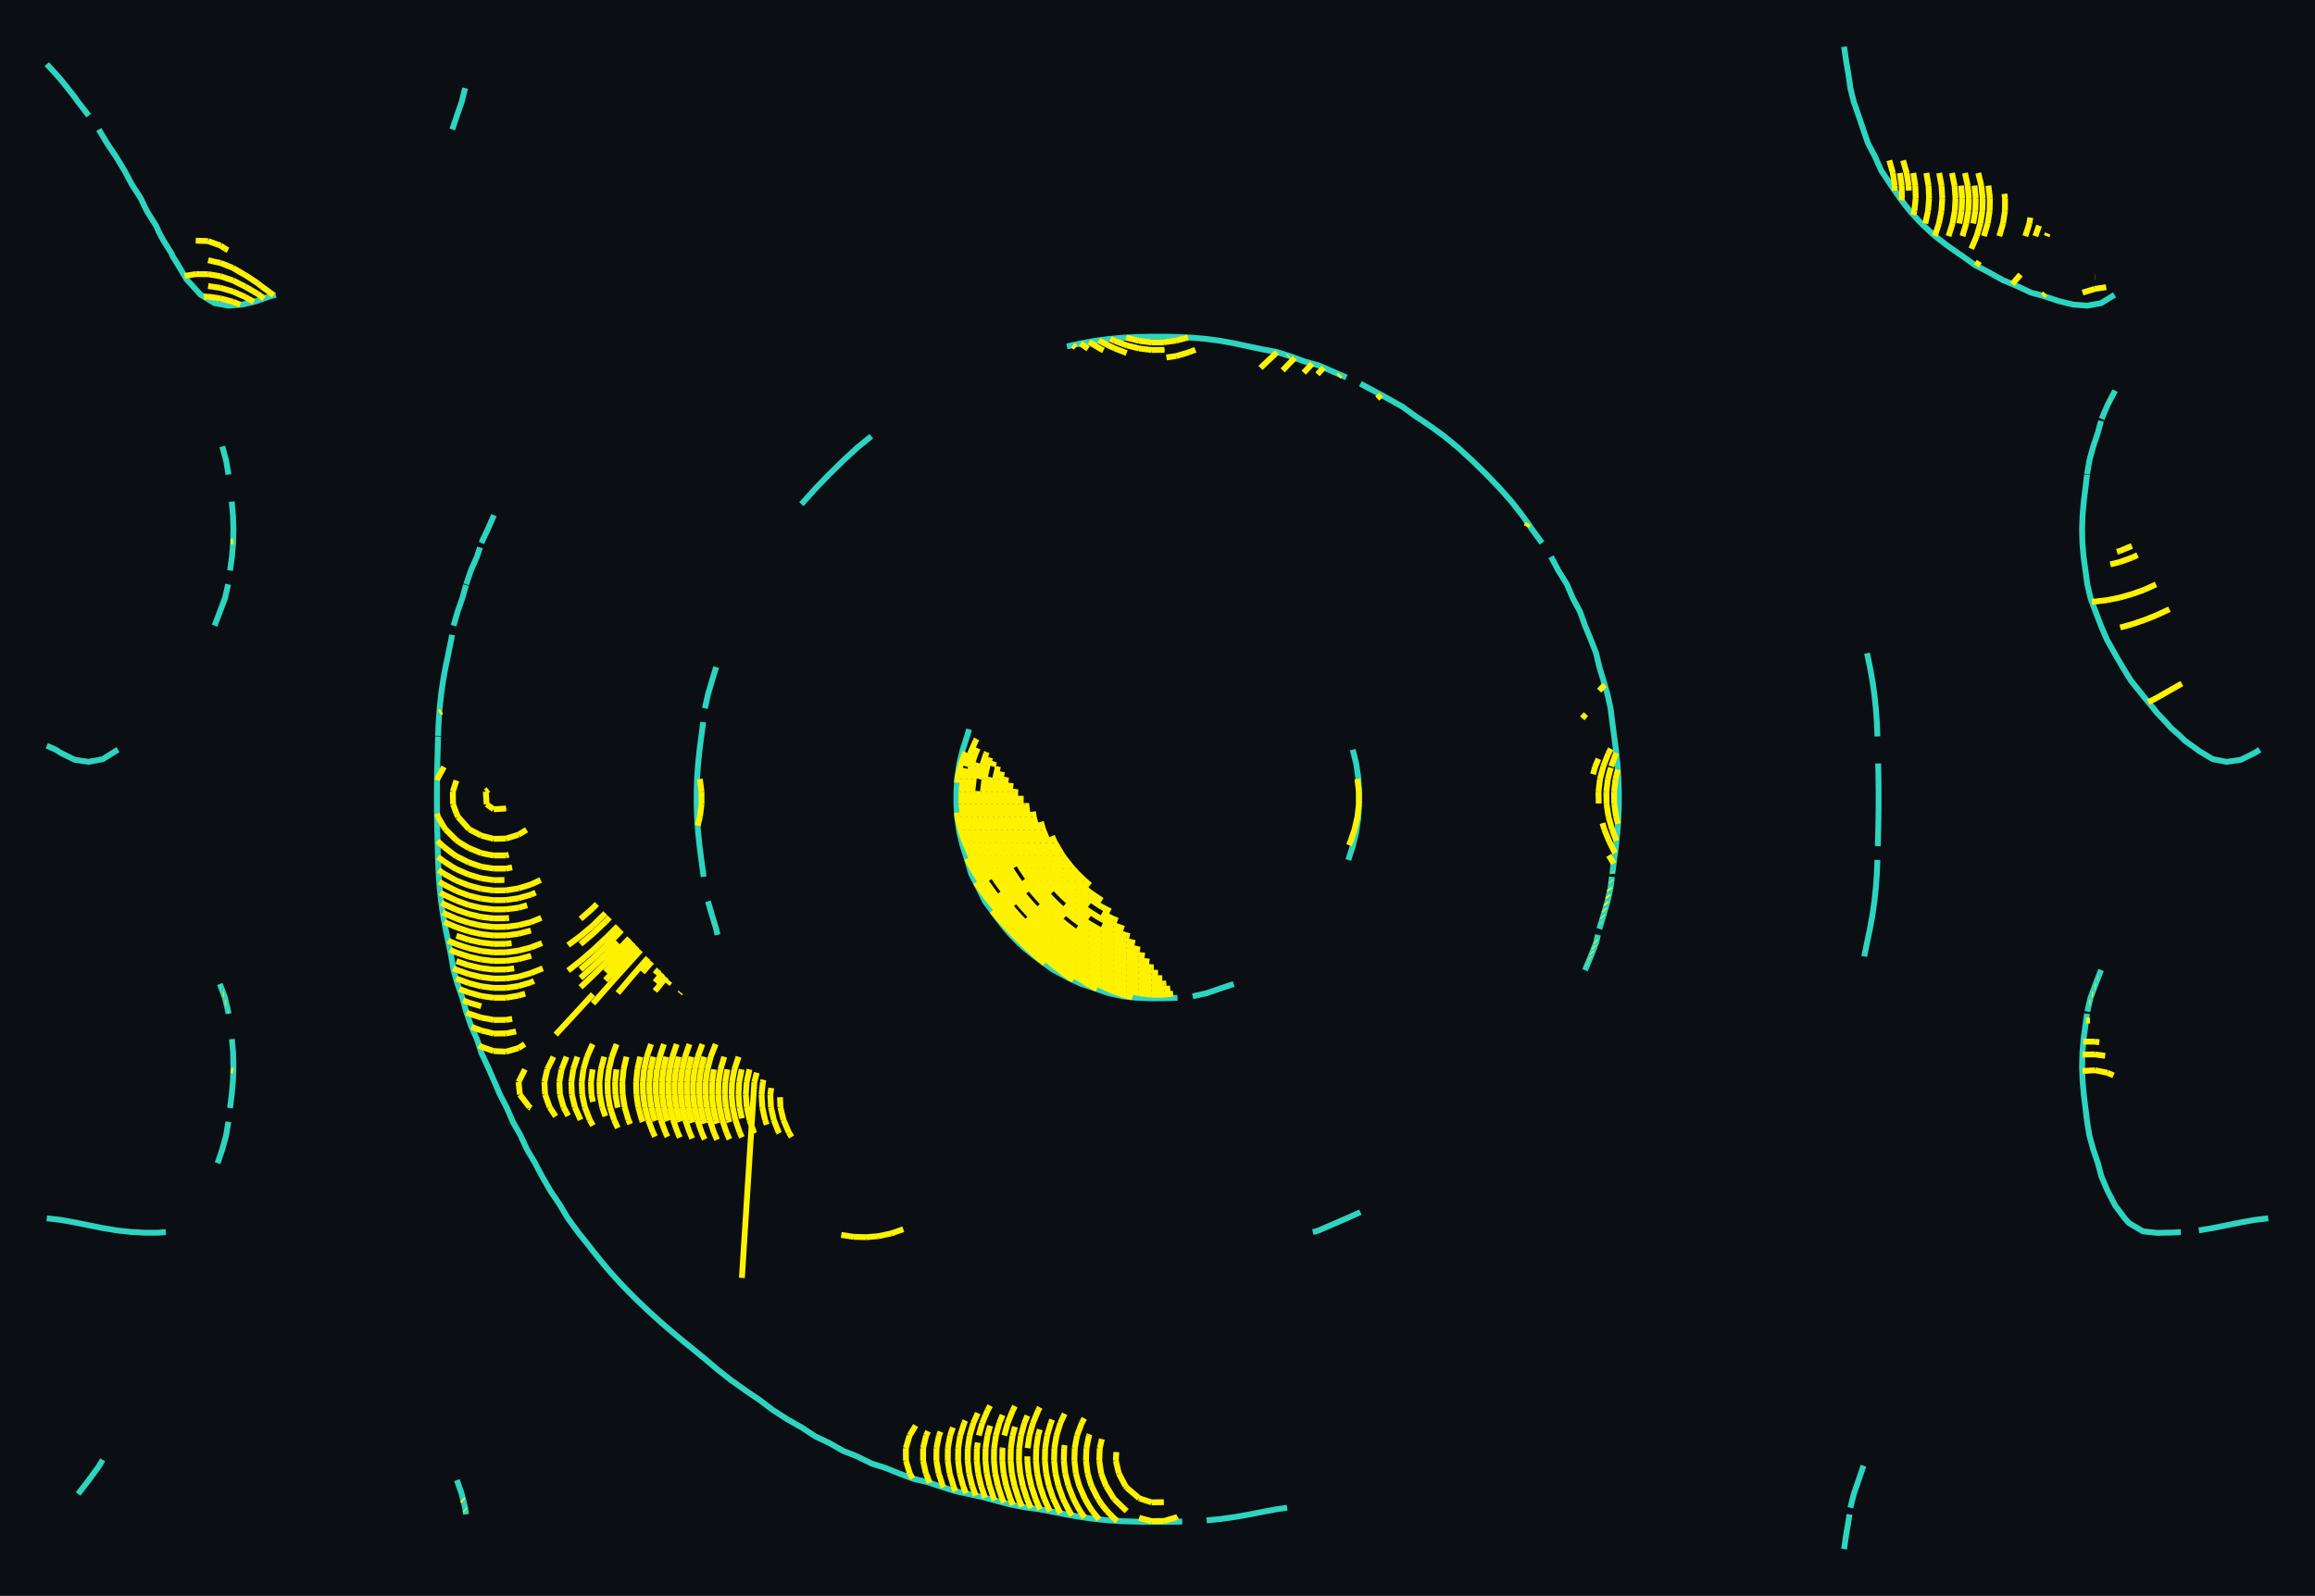 <svg xmlns="http://www.w3.org/2000/svg" viewBox="12 12 395.914 273" width="395.914" height="273" shape-rendering="geometricPrecision"><rect x="12" y="12" width="395.914" height="273" fill="#0b0f14"/><path d="M 327.379 20.000 L 327.717 22.358 L 328.118 24.716 L 328.302 25.940 L 328.452 27.073 L 329.040 29.431 L 329.858 31.789 L 330.652 34.147 L 330.692 34.270 L 331.466 36.505 L 332.699 38.862 L 333.082 39.737 L 333.756 41.220 L 335.337 43.578 L 335.472 43.797 L 336.962 45.936 L 337.862 47.131 L 338.802 48.294 L 340.252 49.870 L 341.034 50.651 L 342.642 52.126 L 343.729 53.009 L 345.031 54.013 L 346.961 55.367 L 347.421 55.666 L 349.811 57.385 L 350.506 57.725 L 352.201 58.619 L 354.591 59.954 L 354.952 60.083 L 356.981 60.950 L 359.371 62.068 L 360.825 62.440 L 361.761 62.727 L 364.151 63.521 L 366.541 64.100 L 368.931 64.284 L 371.321 63.859 L 373.633 62.440 M 20.000 22.972 L 21.601 24.716 L 22.390 25.619 L 23.568 27.073 L 24.780 28.631 L 25.354 29.431 L 27.170 31.784 M 91.548 27.073 L 90.960 29.431 L 90.142 31.789 L 89.348 34.147 M 28.896 34.147 L 29.560 35.269 L 30.301 36.505 L 31.892 38.862 L 31.950 38.974 L 33.308 41.220 L 34.340 43.163 L 34.564 43.578 L 36.085 45.936 L 36.730 47.337 L 37.229 48.294 L 38.720 50.651 L 39.119 51.603 L 39.871 53.009 L 41.336 55.367 L 41.509 55.792 L 42.695 57.725 L 43.899 59.768 L 44.179 60.083 L 46.289 62.399 L 46.367 62.440 L 48.679 63.859 L 51.069 64.284 L 53.459 64.100 L 55.849 63.521 L 58.239 62.654 L 59.175 62.440 M 194.465 71.261 L 196.855 70.744 L 199.245 70.311 L 201.635 69.988 L 204.025 69.773 L 206.415 69.649 L 208.805 69.594 L 211.195 69.594 L 213.585 69.649 L 215.975 69.773 L 218.365 69.988 L 220.755 70.311 L 223.145 70.744 L 225.535 71.261 L 227.925 71.767 L 228.509 71.872 L 230.314 72.203 L 232.704 72.957 L 235.094 73.831 L 236.522 74.229 L 237.484 74.491 L 239.874 75.534 L 242.264 76.568 M 244.654 77.638 L 247.044 78.915 L 247.106 78.945 L 249.434 80.221 L 251.358 81.303 L 251.824 81.554 L 254.214 83.295 L 254.792 83.661 L 256.604 84.890 L 258.167 86.018 L 258.994 86.622 L 261.120 88.376 L 261.384 88.592 L 263.724 90.734 L 263.774 90.779 L 266.139 93.092 L 266.164 93.117 L 268.419 95.450 L 268.553 95.603 L 270.502 97.807 L 270.943 98.372 L 272.344 100.165 L 273.333 101.556 L 273.991 102.523 L 275.712 104.881 M 373.711 78.810 L 373.653 78.945 L 372.430 81.303 L 371.421 83.661 M 371.321 84.002 L 370.782 86.018 L 369.988 88.376 L 369.336 90.734 L 368.941 93.092 M 50.012 88.376 L 50.664 90.734 L 51.059 93.092 L 51.069 93.179 M 161.006 86.622 L 158.616 88.566 L 156.226 90.777 L 153.836 93.116 L 151.447 95.586 L 149.057 98.252 M 368.931 93.179 L 368.660 95.450 L 368.366 97.807 L 368.161 100.165 L 368.078 102.523 L 368.134 104.881 L 368.333 107.239 L 368.654 109.596 L 368.931 111.591 L 368.977 111.954 L 369.520 114.312 L 370.401 116.670 L 371.302 119.028 L 371.321 119.077 L 372.309 121.385 L 373.638 123.743 L 373.711 123.889 L 374.997 126.101 L 376.101 127.903 L 376.452 128.459 L 378.355 130.817 L 378.491 131.013 L 380.296 133.174 L 380.881 133.928 L 382.403 135.532 L 383.270 136.518 L 384.839 137.890 L 385.660 138.707 L 387.815 140.248 L 388.050 140.446 L 390.440 141.873 L 392.830 142.325 L 395.220 141.975 L 397.610 140.790 L 398.466 140.248 M 51.634 97.807 L 51.839 100.165 L 51.922 102.523 L 51.866 104.881 L 51.667 107.239 L 51.346 109.596 M 96.478 100.122 L 96.461 100.165 L 95.428 102.523 L 94.327 104.881 M 94.088 105.646 L 93.565 107.239 L 92.528 109.596 L 91.730 111.954 M 277.261 107.239 L 278.113 108.832 L 278.502 109.596 L 279.975 111.954 L 280.503 113.194 L 280.973 114.312 L 282.234 116.670 L 282.893 118.514 L 283.066 119.028 L 284.052 121.385 L 284.971 123.743 L 285.283 125.075 L 285.523 126.101 L 286.237 128.459 L 286.925 130.817 L 287.447 133.174 L 287.673 135.009 L 287.736 135.532 L 288.050 137.890 L 288.357 140.248 L 288.604 142.606 L 288.773 144.963 L 288.858 147.321 L 288.858 149.679 L 288.773 152.037 L 288.604 154.394 L 288.357 156.752 L 288.050 159.110 L 287.736 161.468 M 51.023 111.954 L 50.480 114.312 L 49.599 116.670 L 48.698 119.028 M 91.698 112.080 L 91.072 114.312 L 90.249 116.670 L 89.571 119.028 M 89.308 120.596 L 89.177 121.385 L 88.694 123.743 L 88.201 126.101 L 87.774 128.459 L 87.436 130.817 L 87.188 133.174 L 87.019 135.532 L 86.921 137.890 M 331.306 123.743 L 331.799 126.101 L 332.226 128.459 L 332.564 130.817 L 332.812 133.174 L 332.981 135.532 L 333.079 137.890 L 333.082 137.979 M 134.477 126.101 L 133.763 128.459 L 133.075 130.817 L 132.553 133.174 M 132.264 135.532 L 131.950 137.890 L 131.643 140.248 L 131.396 142.606 L 131.227 144.963 L 131.142 147.321 L 131.142 149.679 L 131.227 152.037 L 131.396 154.394 L 131.643 156.752 L 131.950 159.110 L 132.264 161.468 L 132.327 161.991 M 177.736 136.751 L 177.410 137.890 L 176.650 140.248 L 176.065 142.606 L 175.718 144.963 L 175.568 147.321 L 175.568 149.679 L 175.718 152.037 L 176.065 154.394 L 176.650 156.752 L 177.410 159.110 L 177.736 160.249 L 178.081 161.468 L 179.298 163.826 L 180.126 165.522 L 180.444 166.183 L 182.188 168.541 L 182.516 169.013 L 183.993 170.899 L 184.906 171.938 L 186.198 173.257 L 187.296 174.257 L 188.986 175.615 L 189.686 176.120 L 192.075 177.873 L 192.271 177.972 L 194.465 179.156 L 196.855 180.284 L 197.011 180.330 L 199.245 181.077 L 201.635 181.898 L 204.025 182.432 L 206.415 182.680 L 206.626 182.688 L 208.805 182.779 L 211.195 182.766 L 213.374 182.688 M 20.000 139.566 L 21.534 140.248 L 22.390 140.790 L 24.780 141.975 L 27.170 142.325 L 29.560 141.873 L 31.950 140.377 L 32.185 140.248 M 86.918 137.979 L 86.855 140.248 L 86.790 142.606 L 86.744 144.963 L 86.721 147.321 L 86.721 149.679 L 86.744 152.037 L 86.790 154.394 L 86.855 156.752 L 86.918 159.021 L 86.921 159.110 L 87.019 161.468 L 87.188 163.826 L 87.436 166.183 L 87.774 168.541 L 88.201 170.899 L 88.694 173.257 L 89.177 175.615 L 89.308 176.404 L 89.571 177.972 L 90.249 180.330 L 91.072 182.688 L 91.698 184.920 L 91.730 185.046 L 92.528 187.404 L 93.565 189.761 L 94.088 191.354 L 94.327 192.119 L 95.428 194.477 L 96.461 196.835 L 96.478 196.878 L 97.478 199.193 L 98.701 201.550 L 98.868 201.964 L 99.711 203.908 L 101.041 206.266 L 101.258 206.766 L 102.127 208.624 L 103.524 210.982 L 103.648 211.241 L 104.768 213.339 L 106.038 215.548 L 106.117 215.697 L 107.714 218.055 L 108.428 219.264 L 109.125 220.413 L 110.818 222.739 L 110.839 222.771 L 112.737 225.128 L 113.208 225.757 L 114.585 227.486 L 115.597 228.703 L 116.575 229.844 L 117.987 231.388 L 118.746 232.202 L 120.377 233.853 L 121.092 234.560 L 122.767 236.150 L 123.601 236.917 L 125.157 238.309 L 126.269 239.275 L 127.547 240.355 L 129.083 241.633 L 129.937 242.318 L 131.983 243.991 L 132.327 244.255 L 134.717 246.289 L 134.798 246.349 L 137.107 248.170 L 137.879 248.706 L 139.497 249.855 L 141.260 251.064 L 141.887 251.477 L 144.277 253.284 L 144.509 253.422 L 146.667 254.809 L 148.371 255.780 L 149.057 256.154 L 151.447 257.729 L 152.326 258.138 L 153.836 258.856 L 156.226 260.214 L 156.959 260.495 L 158.616 261.153 L 161.006 262.340 L 162.596 262.853 L 163.396 263.101 L 165.786 264.071 L 168.176 264.960 L 169.233 265.211 L 170.566 265.528 L 172.956 266.316 L 175.346 267.081 L 177.631 267.569 L 177.736 267.589 L 180.126 268.120 L 182.516 268.773 L 184.906 269.388 L 187.296 269.852 L 187.868 269.927 L 189.686 270.177 L 192.075 270.632 L 194.465 271.098 L 196.855 271.514 L 199.245 271.847 L 201.635 272.086 L 204.025 272.235 L 205.817 272.284 L 206.415 272.301 L 208.805 272.343 L 211.195 272.343 L 213.585 272.300 L 214.183 272.284 M 243.350 140.248 L 243.935 142.606 L 244.282 144.963 L 244.432 147.321 L 244.432 149.679 L 244.282 152.037 L 243.935 154.394 L 243.350 156.752 L 242.590 159.110 M 333.210 142.606 L 333.256 144.963 L 333.279 147.321 L 333.279 149.679 L 333.256 152.037 L 333.210 154.394 L 333.145 156.752 M 333.079 159.110 L 332.981 161.468 L 332.812 163.826 L 332.564 166.183 L 332.226 168.541 L 331.799 170.899 L 331.306 173.257 L 330.823 175.615 M 287.673 161.991 L 287.447 163.826 L 286.925 166.183 L 286.237 168.541 L 285.523 170.899 M 133.075 166.183 L 133.763 168.541 L 134.477 170.899 L 134.717 171.925 M 285.283 171.925 L 284.971 173.257 L 284.052 175.615 L 283.066 177.972 M 371.321 177.923 L 371.302 177.972 L 370.401 180.330 L 369.520 182.688 L 368.977 185.046 M 49.599 180.330 L 50.480 182.688 L 51.023 185.046 L 51.069 185.409 M 215.975 182.432 L 218.365 181.898 L 220.755 181.077 L 222.989 180.330 M 368.931 185.409 L 368.654 187.404 L 368.333 189.761 L 368.134 192.119 L 368.078 194.477 L 368.161 196.835 L 368.366 199.193 L 368.660 201.550 L 368.931 203.821 L 368.941 203.908 L 369.336 206.266 L 369.988 208.624 L 370.782 210.982 L 371.321 212.998 L 371.421 213.339 L 372.430 215.697 L 373.653 218.055 L 373.711 218.190 L 375.384 220.413 L 376.101 221.230 L 378.491 222.634 L 379.640 222.771 L 380.881 222.898 L 383.270 222.858 L 384.963 222.771 M 51.667 189.761 L 51.866 192.119 L 51.922 194.477 L 51.839 196.835 L 51.634 199.193 L 51.340 201.550 M 51.059 203.908 L 50.664 206.266 L 50.012 208.624 L 49.218 210.982 M 20.000 220.404 L 20.086 220.413 L 22.390 220.687 L 24.780 221.113 L 27.170 221.598 L 29.560 222.076 L 31.950 222.477 L 34.340 222.740 L 35.037 222.771 L 36.730 222.878 L 39.119 222.869 L 40.360 222.771 M 244.654 219.362 L 242.313 220.413 L 239.874 221.466 L 237.484 222.509 L 236.522 222.771 M 388.050 222.477 L 390.440 222.076 L 392.830 221.598 L 395.220 221.113 L 397.610 220.687 L 399.914 220.413 M 29.560 261.731 L 28.896 262.853 L 27.173 265.211 L 25.354 267.569 M 330.692 262.730 L 330.652 262.853 L 329.858 265.211 L 329.040 267.569 L 328.452 269.927 M 90.142 265.211 L 90.960 267.569 L 91.548 269.927 L 91.698 271.060 M 218.365 272.086 L 220.755 271.847 L 223.145 271.514 L 225.535 271.098 L 227.925 270.632 L 230.314 270.177 L 232.132 269.927 M 328.302 271.060 L 328.118 272.284 L 327.717 274.642 L 327.379 277.000" fill="none" stroke="#2dd4bf" stroke-width="1" vector-effect="non-scaling-stroke"/><path d="M 273.311 101.525 L 273.070 102.067 M 145.397 199.693 L 145.461 201.412 M 145.461 201.412 L 145.984 203.571 M 145.984 203.571 L 146.910 205.731 M 146.910 205.731 L 147.374 206.499 M 143.898 198.111 L 143.742 199.252 M 143.742 199.252 L 143.851 201.412 M 143.851 201.412 L 144.338 203.571 M 144.338 203.571 L 145.171 205.731 M 145.171 205.731 L 145.251 205.879 M 142.573 196.712 L 142.468 197.092 M 142.468 197.092 L 142.243 199.252 M 142.243 199.252 L 142.372 201.412 M 142.372 201.412 L 142.835 203.571 M 142.835 203.571 L 143.128 204.386 M 141.425 195.502 L 141.011 197.092 M 141.011 197.092 L 138.883 230.606 M 140.176 194.933 L 139.695 197.092 M 139.695 197.092 L 139.545 199.252 M 139.545 199.252 L 139.714 201.412 M 139.714 201.412 L 140.183 203.571 M 140.183 203.571 L 140.931 205.731 M 140.931 205.731 L 141.006 205.890 M 138.840 194.933 L 138.418 197.092 M 138.418 197.092 L 138.301 199.252 M 138.301 199.252 L 138.478 201.412 M 138.478 201.412 L 138.883 203.321 M 138.314 192.773 L 137.604 194.933 M 137.604 194.933 L 137.202 197.092 M 137.202 197.092 L 137.105 199.252 M 137.105 199.252 L 137.302 201.412 M 137.302 201.412 L 137.776 203.571 M 137.776 203.571 L 138.509 205.731 M 138.509 205.731 L 138.883 206.556 M 248.209 79.550 L 247.529 80.160 M 136.391 194.933 L 136.031 197.092 M 136.031 197.092 L 135.956 199.252 M 135.956 199.252 L 136.158 201.412 M 136.158 201.412 L 136.624 203.571 M 136.624 203.571 L 136.760 203.978 M 135.861 192.773 L 135.228 194.933 M 135.228 194.933 L 134.884 197.092 M 134.884 197.092 L 134.826 199.252 M 134.826 199.252 L 135.044 201.412 M 135.044 201.412 L 135.524 203.571 M 135.524 203.571 L 136.249 205.731 M 136.249 205.731 L 136.760 206.883 M 166.480 222.276 L 164.389 223.008 M 164.389 223.008 L 162.235 223.460 M 162.235 223.460 L 160.112 223.644 M 160.112 223.644 L 157.989 223.574 M 157.989 223.574 L 155.866 223.256 M 134.090 194.933 L 133.774 197.092 M 133.774 197.092 L 133.732 199.252 M 133.732 199.252 L 133.954 201.412 M 133.954 201.412 L 134.431 203.571 M 134.431 203.571 L 134.637 204.191 M 134.396 190.613 L 133.551 192.773 M 133.551 192.773 L 132.976 194.933 M 132.976 194.933 L 132.675 197.092 M 132.675 197.092 L 132.645 199.252 M 132.645 199.252 L 132.880 201.412 M 132.880 201.412 L 133.368 203.571 M 133.368 203.571 L 134.093 205.731 M 134.093 205.731 L 134.637 206.971 M 132.426 192.773 L 131.880 194.933 M 131.880 194.933 L 131.599 197.092 M 131.599 197.092 L 131.581 199.252 M 131.581 199.252 L 131.821 201.412 M 131.821 201.412 L 132.309 203.571 M 132.309 203.571 L 132.514 204.181 M 132.123 190.613 L 131.330 192.773 M 131.330 192.773 L 130.797 194.933 M 130.797 194.933 L 130.527 197.092 M 130.527 197.092 L 130.520 199.252 M 130.520 199.252 L 130.770 201.412 M 130.770 201.412 L 131.267 203.571 M 131.267 203.571 L 131.998 205.731 M 131.998 205.731 L 132.514 206.903 M 130.237 192.773 L 129.723 194.933 M 129.723 194.933 L 129.466 197.092 M 129.466 197.092 L 129.468 199.252 M 129.468 199.252 L 129.724 201.412 M 129.724 201.412 L 130.226 203.571 M 130.226 203.571 L 130.391 204.052 M 241.218 76.115 L 240.908 76.417 M 129.914 190.613 L 129.158 192.773 M 129.158 192.773 L 128.654 194.933 M 128.654 194.933 L 128.407 197.092 M 128.407 197.092 L 128.417 199.252 M 128.417 199.252 L 128.682 201.412 M 128.682 201.412 L 129.191 203.571 M 129.191 203.571 L 129.934 205.731 M 129.934 205.731 L 130.391 206.755 M 370.279 87.871 L 370.308 87.871 M 128.079 192.773 L 127.586 194.933 M 127.586 194.933 L 127.347 197.092 M 127.347 197.092 L 127.364 199.252 M 127.364 199.252 L 127.636 201.412 M 127.636 201.412 L 128.156 203.571 M 128.156 203.571 L 128.268 203.891 M 51.519 195.107 L 51.844 195.135 M 51.844 195.135 L 51.898 195.156 M 368.156 195.207 L 370.279 195.089 M 370.279 195.089 L 372.402 195.510 M 372.402 195.510 L 373.460 195.963 M 371.068 84.947 L 371.073 84.946 M 51.872 104.633 L 51.844 104.639 M 51.844 104.639 L 51.467 104.646 M 283.113 177.844 L 283.118 177.848 M 127.734 190.613 L 127.002 192.773 M 127.002 192.773 L 126.517 194.933 M 126.517 194.933 L 126.286 197.092 M 126.286 197.092 L 126.311 199.252 M 126.311 199.252 L 126.589 201.412 M 126.589 201.412 L 127.115 203.571 M 127.115 203.571 L 127.876 205.731 M 127.876 205.731 L 128.268 206.590 M 368.156 192.393 L 370.279 192.370 M 370.279 192.370 L 372.023 192.616 M 238.378 74.881 L 237.315 76.018 M 376.594 105.392 L 374.525 106.253 M 374.525 106.253 L 374.046 106.387 M 283.468 176.874 L 283.508 176.914 M 51.656 190.160 L 51.701 190.160 M 368.297 190.185 L 370.279 190.196 M 370.279 190.196 L 371.028 190.296 M 125.922 192.773 L 125.441 194.933 M 125.441 194.933 L 125.213 197.092 M 125.213 197.092 L 125.244 199.252 M 125.244 199.252 L 125.532 201.412 M 125.532 201.412 L 126.073 203.571 M 126.073 203.571 L 126.145 203.771 M 372.766 80.655 L 372.837 80.661 M 377.573 106.952 L 376.648 107.382 M 376.648 107.382 L 374.525 108.148 M 374.525 108.148 L 372.914 108.546 M 283.821 175.913 L 283.896 175.987 M 125.552 190.613 L 124.833 192.773 M 124.833 192.773 L 124.359 194.933 M 124.359 194.933 L 124.139 197.092 M 124.139 197.092 L 124.175 199.252 M 124.175 199.252 L 124.468 201.412 M 124.468 201.412 L 125.013 203.571 M 125.013 203.571 L 125.799 205.731 M 125.799 205.731 L 126.145 206.465 M 236.423 74.202 L 234.968 75.758 M 373.663 78.912 L 373.667 78.912 M 284.175 174.946 L 284.275 175.042 M 368.770 186.572 L 369.437 186.588 M 123.737 192.773 L 123.259 194.933 M 123.259 194.933 L 123.038 197.092 M 123.038 197.092 L 123.080 199.252 M 123.080 199.252 L 123.386 201.412 M 123.386 201.412 L 123.951 203.571 M 123.951 203.571 L 124.022 203.759 M 284.530 173.978 L 284.646 174.090 M 128.414 181.771 L 128.268 181.949 M 50.956 185.019 L 51.017 185.017 M 368.987 185.001 L 368.991 185.001 M 123.340 190.613 L 122.622 192.773 M 122.622 192.773 L 122.151 194.933 M 122.151 194.933 L 121.935 197.092 M 121.935 197.092 L 121.981 199.252 M 121.981 199.252 L 122.291 201.412 M 122.291 201.412 L 122.860 203.571 M 122.860 203.571 L 123.679 205.731 M 123.679 205.731 L 124.022 206.430 M 284.887 173.004 L 285.003 173.117 M 50.528 183.540 L 50.676 183.536 M 369.330 183.510 L 369.481 183.515 M 121.492 192.773 L 121.009 194.933 M 121.009 194.933 L 120.790 197.092 M 120.790 197.092 L 120.841 199.252 M 120.841 199.252 L 121.166 201.412 M 121.166 201.412 L 121.763 203.571 M 121.763 203.571 L 121.899 203.914 M 233.443 73.227 L 232.291 74.377 M 232.291 74.377 L 231.371 75.358 M 380.723 111.971 L 378.772 112.866 M 378.772 112.866 L 376.648 113.624 M 376.648 113.624 L 374.525 114.226 M 374.525 114.226 L 372.402 114.658 M 372.402 114.658 L 370.279 114.912 M 370.279 114.912 L 369.750 114.928 M 285.248 172.021 L 285.258 172.031 M 50.119 182.127 L 50.269 182.123 M 369.745 182.084 L 369.949 182.092 M 232.426 72.870 L 232.291 72.999 M 126.570 179.825 L 126.145 180.342 M 49.730 180.784 L 49.768 180.782 M 370.250 180.733 L 370.279 180.734 M 370.279 180.734 L 370.391 180.749 M 119.148 192.773 L 118.651 194.933 M 118.651 194.933 L 118.427 197.092 M 118.427 197.092 L 118.486 199.252 M 118.486 199.252 L 118.834 201.412 M 118.834 201.412 L 119.469 203.571 M 119.469 203.571 L 119.777 204.295 M 285.776 169.852 L 285.824 169.904 M 134.225 170.067 L 134.195 170.098 M 125.935 179.154 L 124.022 181.527 M 370.739 179.445 L 370.816 179.456 M 117.424 194.933 L 117.187 197.092 M 117.187 197.092 L 117.252 199.252 M 117.252 199.252 L 117.627 201.412 M 117.627 201.412 L 117.654 201.495 M 230.403 72.231 L 230.168 72.449 M 230.168 72.483 L 228.045 74.479 M 228.045 74.479 L 227.579 74.937 M 286.042 168.747 L 286.142 168.857 M 125.309 178.494 L 124.022 180.017 M 371.217 178.194 L 371.231 178.196 M 117.450 190.613 L 116.652 192.773 M 116.652 192.773 L 116.127 194.933 M 116.127 194.933 L 115.892 197.092 M 115.892 197.092 L 115.959 199.252 M 115.959 199.252 L 116.334 201.412 M 116.334 201.412 L 117.019 203.571 M 117.019 203.571 L 117.654 204.958 M 383.017 116.217 L 380.943 117.185 M 380.943 117.185 L 378.771 118.057 M 378.771 118.057 L 376.648 118.780 M 376.648 118.780 L 374.600 119.345 M 286.437 129.145 L 285.498 130.143 M 286.316 167.613 L 286.461 167.774 M 124.698 177.849 L 124.022 178.637 M 115.336 192.773 L 114.768 194.933 M 114.768 194.933 L 114.513 197.092 M 114.513 197.092 L 114.586 199.252 M 114.586 199.252 L 114.997 201.412 M 114.997 201.412 L 115.531 202.951 M 283.240 134.170 L 282.963 134.462 M 282.963 134.462 L 282.602 134.886 M 286.595 166.458 L 286.781 166.676 M 113.349 194.933 L 113.066 197.092 M 113.066 197.092 L 113.148 199.252 M 113.148 199.252 L 113.408 200.480 M 286.883 165.266 L 287.077 165.494 M 123.451 176.533 L 121.899 178.331 M 113.353 190.613 L 112.400 192.773 M 112.400 192.773 L 111.772 194.933 M 111.772 194.933 L 111.490 197.092 M 111.490 197.092 L 111.571 199.252 M 111.571 199.252 L 112.028 201.412 M 112.028 201.412 L 112.865 203.571 M 112.865 203.571 L 113.408 204.540 M 46.863 62.744 L 47.598 62.741 M 47.598 62.741 L 49.721 63.045 M 49.721 63.045 L 50.228 63.193 M 50.228 63.193 L 51.844 63.625 M 51.844 63.625 L 53.101 64.127 M 287.180 164.033 L 287.353 164.251 M 122.823 175.870 L 121.899 176.913 M 121.899 176.913 L 119.777 179.357 M 119.777 179.357 L 117.654 181.883 M 110.752 192.773 L 110.035 194.933 M 110.035 194.933 L 109.711 197.092 M 109.711 197.092 L 109.803 199.252 M 109.803 199.252 L 110.325 201.412 M 110.325 201.412 L 111.285 203.569 M 195.461 71.046 L 195.951 71.426 M 47.598 60.924 L 48.258 61.034 M 48.258 61.034 L 49.721 61.249 M 49.721 61.249 L 51.844 61.878 M 51.844 61.878 L 53.966 62.813 M 53.966 62.813 L 54.622 63.193 M 54.622 63.193 L 55.432 63.622 M 368.156 62.060 L 370.279 61.417 M 370.279 61.417 L 372.203 61.128 M 287.487 162.761 L 287.565 162.864 M 108.897 192.773 L 108.044 194.933 M 108.044 194.933 L 107.658 197.092 M 107.658 197.092 L 107.765 199.252 M 107.765 199.252 L 108.385 201.412 M 108.385 201.412 L 109.162 202.880 M 196.790 70.759 L 198.092 71.664 M 43.563 59.197 L 45.475 58.894 M 45.475 58.894 L 47.598 58.903 M 47.598 58.903 L 49.721 59.264 M 49.721 59.264 L 51.844 59.980 M 51.844 59.980 L 53.948 61.034 M 53.948 61.034 L 53.966 61.042 M 53.966 61.042 L 56.089 62.282 M 56.089 62.282 L 57.161 63.045 M 370.279 59.402 L 370.315 59.396 M 287.693 161.243 L 287.754 161.333 M 121.562 174.540 L 119.777 176.517 M 119.777 176.517 L 117.654 178.873 M 117.654 178.873 L 115.531 181.254 M 115.531 181.254 L 113.408 183.674 M 106.659 192.773 L 105.590 194.933 M 105.590 194.933 L 105.102 197.092 M 105.102 197.092 L 105.230 199.252 M 105.230 199.252 L 106.001 201.412 M 106.001 201.412 L 107.039 202.975 M 47.598 56.508 L 48.407 56.714 M 48.407 56.714 L 49.721 56.984 M 49.721 56.984 L 51.844 57.834 M 51.844 57.834 L 53.602 58.874 M 53.602 58.874 L 53.966 59.058 M 53.966 59.058 L 56.089 60.466 M 56.089 60.466 L 56.789 61.034 M 56.789 61.034 L 58.212 62.051 M 58.212 62.051 L 58.787 62.529 M 361.788 62.244 L 361.359 62.604 M 198.247 70.492 L 198.324 70.545 M 198.324 70.545 L 200.447 71.818 M 200.447 71.818 L 200.475 71.832 M 200.475 71.832 L 200.710 71.954 M 285.363 141.815 L 284.822 143.101 M 284.822 143.101 L 284.448 144.443 M 287.130 158.328 L 287.486 158.898 M 287.486 158.898 L 287.970 159.716 M 120.932 173.875 L 119.777 175.133 M 119.777 175.133 L 117.654 177.413 M 117.654 177.413 L 115.531 179.678 M 113.408 182.079 L 111.285 184.382 M 111.285 184.382 L 109.162 186.687 M 109.162 186.687 L 107.039 188.982 M 101.774 194.933 L 100.689 197.092 M 100.689 197.092 L 100.914 199.252 M 100.914 199.252 L 102.558 201.412 M 102.558 201.412 L 102.793 201.575 M 199.924 70.219 L 200.447 70.531 M 200.447 70.531 L 202.570 71.575 M 202.570 71.575 L 203.255 71.832 M 203.255 71.832 L 204.676 72.395 M 211.486 73.151 L 213.184 72.899 M 213.184 72.899 L 215.307 72.274 M 215.307 72.274 L 216.437 71.832 M 45.475 53.173 L 47.598 53.246 M 47.598 53.246 L 49.721 54.012 M 49.721 54.012 L 50.514 54.555 M 50.514 54.555 L 50.995 54.797 M 287.486 140.087 L 287.045 140.941 M 287.045 140.941 L 286.198 143.101 M 286.198 143.101 L 285.637 145.261 M 285.637 145.261 L 285.375 147.420 M 285.375 147.420 L 285.414 149.446 M 286.064 152.812 L 286.377 153.899 M 286.377 153.899 L 287.263 156.059 M 287.263 156.059 L 287.486 156.487 M 287.486 156.487 L 288.203 157.937 M 93.910 190.813 L 94.302 191.058 M 94.302 191.058 L 96.425 191.802 M 96.425 191.802 L 98.547 191.901 M 98.547 191.901 L 100.670 191.292 M 100.670 191.292 L 101.737 190.613 M 120.280 173.187 L 119.777 173.741 M 119.777 173.741 L 117.654 176.013 M 117.654 176.013 L 115.531 178.240 M 168.603 255.862 L 167.561 257.563 M 167.561 257.563 L 166.921 259.723 M 166.921 259.723 L 166.941 261.882 M 166.941 261.882 L 167.581 264.042 M 167.581 264.042 L 168.073 264.922 M 201.916 69.963 L 202.570 70.284 M 202.570 70.284 L 204.693 71.078 M 204.693 71.078 L 206.816 71.610 M 206.816 71.610 L 208.638 71.832 M 208.638 71.832 L 208.939 71.870 M 208.939 71.870 L 211.061 71.848 M 211.061 71.848 L 211.179 71.832 M 288.415 140.798 L 288.345 140.941 M 288.345 140.941 L 287.538 143.101 M 287.486 143.310 L 286.981 145.261 M 286.981 145.261 L 286.720 147.420 M 286.720 147.420 L 286.760 149.580 M 286.760 149.580 L 287.096 151.739 M 287.096 151.739 L 287.486 153.100 M 287.486 153.100 L 287.703 153.899 M 287.703 153.899 L 288.453 155.838 M 92.638 187.653 L 94.302 188.297 M 94.302 188.297 L 95.049 188.454 M 95.049 188.454 L 96.425 188.805 M 96.425 188.805 L 98.547 188.781 M 98.547 188.781 L 100.261 188.454 M 119.632 172.503 L 117.654 174.614 M 117.654 174.614 L 115.531 176.778 M 115.531 176.778 L 113.408 178.871 M 113.408 178.871 L 111.285 180.887 M 170.726 256.847 L 170.384 257.563 M 170.384 257.563 L 169.873 259.723 M 169.873 259.723 L 169.869 261.882 M 169.869 261.882 L 170.344 264.042 M 170.344 264.042 L 170.726 264.935 M 170.726 264.935 L 170.985 265.666 M 204.585 69.744 L 204.693 69.784 M 204.693 69.784 L 206.816 70.315 M 206.816 70.315 L 208.939 70.574 M 208.939 70.574 L 211.061 70.554 M 211.061 70.554 L 213.184 70.259 M 213.184 70.259 L 215.161 69.731 M 288.680 143.665 L 288.287 145.261 M 288.287 145.261 L 288.037 147.420 M 288.037 147.420 L 288.074 149.580 M 288.074 149.580 L 288.390 151.739 M 288.390 151.739 L 288.710 152.924 M 131.690 145.261 L 131.971 147.420 M 131.971 147.420 L 131.974 149.580 M 131.974 149.580 L 131.696 151.739 M 131.696 151.739 L 131.313 153.238 M 91.784 185.207 L 92.179 185.391 M 92.179 185.391 L 94.302 186.087 M 94.302 186.087 L 95.495 186.294 M 95.495 186.294 L 96.425 186.481 M 96.425 186.481 L 98.547 186.472 M 98.547 186.472 L 99.592 186.294 M 117.654 173.212 L 115.531 175.368 M 115.531 175.368 L 113.408 177.385 M 113.408 177.385 L 111.285 179.302 M 172.849 256.918 L 172.591 257.563 M 172.591 257.563 L 172.159 259.723 M 172.159 259.723 L 172.144 261.882 M 172.144 261.882 L 172.527 264.042 M 172.527 264.042 L 172.849 264.965 M 172.849 264.965 L 173.224 266.202 M 173.224 266.202 L 173.326 266.435 M 362.197 51.947 L 362.017 52.395 M 357.542 58.965 L 356.149 60.594 M 91.192 183.115 L 92.179 183.522 M 92.179 183.522 L 94.302 184.134 M 118.313 171.111 L 117.654 171.823 M 117.654 171.823 L 115.531 173.957 M 115.531 173.957 L 113.408 175.965 M 113.408 175.965 L 111.285 177.845 M 174.972 256.194 L 174.493 257.563 M 174.493 257.563 L 174.111 259.723 M 174.111 259.723 L 174.091 261.882 M 174.091 261.882 L 174.415 264.042 M 174.415 264.042 L 174.972 265.904 M 174.972 265.904 L 175.052 266.202 M 175.052 266.202 L 175.402 267.093 M 360.723 50.595 L 360.084 52.395 M 385.140 128.932 L 383.018 130.143 M 383.018 130.143 L 380.894 131.353 M 380.894 131.353 L 379.412 132.116 M 181.657 167.824 L 182.676 169.017 M 182.676 169.017 L 183.464 169.884 M 183.464 169.884 L 184.663 171.176 M 184.663 171.176 L 185.587 172.125 M 185.587 172.125 L 186.806 173.336 M 186.806 173.336 L 187.709 174.204 M 187.709 174.204 L 189.120 175.496 M 189.120 175.496 L 189.832 176.136 M 189.832 176.136 L 190.679 176.849 M 90.544 181.176 L 92.179 181.792 M 92.179 181.792 L 92.881 181.975 M 92.881 181.975 L 94.302 182.377 M 94.302 182.377 L 96.425 182.686 M 96.425 182.686 L 98.547 182.680 M 98.547 182.680 L 100.670 182.313 M 100.670 182.313 L 101.818 181.975 M 117.668 170.430 L 117.654 170.446 M 117.654 170.446 L 115.531 172.572 M 115.531 172.545 L 113.408 174.545 M 113.408 174.545 L 111.285 176.371 M 111.285 176.371 L 109.162 178.035 M 177.095 255.007 L 176.906 255.403 M 176.906 255.403 L 176.222 257.563 M 176.222 257.563 L 175.875 259.723 M 175.875 259.723 L 175.851 261.882 M 175.851 261.882 L 176.136 264.042 M 176.136 264.042 L 176.710 266.202 M 176.710 266.202 L 177.095 267.188 M 177.095 267.188 L 177.199 267.477 M 359.222 49.218 L 359.067 50.235 M 359.067 50.235 L 358.368 52.395 M 178.848 162.955 L 179.218 163.475 M 179.218 163.475 L 180.083 164.697 M 180.083 164.697 L 181.341 166.305 M 181.341 166.305 L 181.777 166.857 M 181.777 166.857 L 183.464 168.832 M 183.464 168.832 L 183.625 169.017 M 183.625 169.017 L 185.587 171.130 M 185.587 171.130 L 185.631 171.176 M 185.631 171.176 L 187.709 173.241 M 187.709 173.241 L 187.810 173.336 M 187.810 173.336 L 189.832 175.189 M 189.832 175.189 L 190.190 175.496 M 190.190 175.496 L 191.955 176.984 M 191.955 176.984 L 192.818 177.655 M 192.818 177.655 L 194.078 178.632 M 194.078 178.632 L 195.563 179.674 M 89.974 179.373 L 90.056 179.410 M 90.056 179.410 L 91.207 179.815 M 91.207 179.815 L 92.179 180.178 M 92.179 180.178 L 94.302 180.724 M 94.302 180.724 L 96.425 181.001 M 96.425 181.001 L 98.547 180.991 M 98.547 180.991 L 100.670 180.677 M 100.670 180.677 L 102.793 180.051 M 102.793 180.051 L 103.325 179.815 M 179.218 253.735 L 178.481 255.403 M 178.481 255.403 L 177.844 257.563 M 177.844 257.563 L 177.519 259.723 M 177.519 259.723 L 177.492 261.882 M 177.492 261.882 L 177.751 264.042 M 177.751 264.042 L 178.277 266.202 M 178.277 266.202 L 178.864 267.840 M 177.338 158.884 L 178.134 160.378 M 178.134 160.378 L 179.218 162.107 M 179.218 162.107 L 179.487 162.538 M 179.487 162.538 L 181.017 164.697 M 181.017 164.697 L 181.341 165.111 M 181.341 165.111 L 182.719 166.857 M 182.719 166.857 L 183.464 167.729 M 183.464 167.729 L 184.588 169.017 M 184.588 169.017 L 185.587 170.093 M 185.587 170.093 L 186.627 171.176 M 186.627 171.176 L 187.709 172.252 M 187.709 172.252 L 188.855 173.336 M 188.855 173.336 L 189.832 174.232 M 189.832 174.232 L 191.303 175.496 M 191.303 175.496 L 191.955 176.046 M 191.955 176.046 L 194.025 177.655 M 194.025 177.655 L 194.078 177.697 M 194.078 177.697 L 196.201 179.188 M 196.201 179.188 L 197.213 179.815 M 197.213 179.815 L 198.324 180.513 M 198.324 180.513 L 199.602 181.200 M 116.267 168.952 L 115.531 169.720 M 115.531 169.720 L 113.408 171.716 M 113.408 171.716 L 111.285 173.515 M 111.285 173.515 L 111.494 173.336 M 89.517 177.649 L 89.532 177.655 M 89.532 177.655 L 90.056 177.891 M 90.056 177.891 L 92.179 178.633 M 92.179 178.633 L 94.302 179.142 M 94.302 179.142 L 96.425 179.399 M 96.425 179.399 L 98.547 179.385 M 98.547 179.385 L 100.670 179.088 M 100.670 179.088 L 102.793 178.466 M 102.793 178.466 L 104.829 177.655 M 181.341 252.467 L 180.907 253.244 M 180.907 253.244 L 180.000 255.403 M 180.000 255.403 L 179.393 257.563 M 179.218 258.775 L 179.074 259.723 M 179.074 259.723 L 179.043 261.882 M 179.043 261.882 L 179.218 263.368 M 179.218 263.368 L 179.293 264.042 M 179.293 264.042 L 179.788 266.202 M 179.788 266.202 L 180.467 268.213 M 177.095 140.637 L 176.959 140.941 M 176.959 140.941 L 176.225 143.101 M 176.225 143.101 L 175.731 145.261 M 175.731 145.261 L 175.660 145.883 M 175.653 151.010 L 175.738 151.739 M 175.738 151.739 L 176.233 153.899 M 176.233 153.899 L 176.967 156.059 M 176.967 156.059 L 177.095 156.347 M 177.095 156.347 L 177.910 158.218 M 177.910 158.218 L 179.067 160.378 M 179.067 160.378 L 179.218 160.619 M 179.218 160.619 L 180.416 162.538 M 180.416 162.538 L 181.341 163.841 M 181.341 163.841 L 181.954 164.697 M 181.954 164.697 L 183.464 166.608 M 183.464 166.608 L 183.665 166.857 M 183.665 166.857 L 185.550 169.017 M 185.550 169.017 L 185.587 169.056 M 185.587 169.056 L 187.623 171.176 M 187.623 171.176 L 187.709 171.262 M 187.709 171.262 L 189.832 173.273 M 189.832 173.273 L 189.903 173.336 M 189.903 173.336 L 191.955 175.101 M 191.955 175.101 L 192.453 175.496 M 192.453 175.496 L 194.078 176.761 M 194.078 176.761 L 195.348 177.655 M 195.348 177.655 L 196.201 178.254 M 196.201 178.254 L 198.324 179.571 M 198.324 179.571 L 198.783 179.815 M 198.783 179.815 L 200.447 180.710 M 200.447 180.710 L 202.570 181.646 M 202.570 181.646 L 203.545 181.975 M 203.545 181.975 L 204.693 182.373 M 204.693 182.373 L 205.674 182.603 M 244.143 145.261 L 244.403 147.420 M 244.403 147.420 L 244.404 149.580 M 244.404 149.580 L 244.152 151.739 M 244.152 151.739 L 243.655 153.899 M 243.655 153.899 L 242.921 156.059 M 242.921 156.059 L 242.691 156.586 M 115.531 168.225 L 113.408 170.317 M 113.408 170.317 L 111.285 172.105 M 111.285 172.105 L 109.162 173.682 M 109.162 173.682 L 109.621 173.336 M 90.056 176.416 L 92.179 177.127 M 92.179 177.127 L 94.302 177.614 M 94.302 177.614 L 94.666 177.655 M 94.666 177.655 L 96.425 177.865 M 96.425 177.865 L 98.547 177.841 M 98.547 177.841 L 99.929 177.655 M 181.341 255.903 L 180.873 257.563 M 180.873 257.563 L 180.558 259.723 M 180.558 259.723 L 180.526 261.882 M 180.526 261.882 L 180.762 264.042 M 180.762 264.042 L 181.252 266.202 M 181.252 266.202 L 181.341 266.466 M 181.341 266.466 L 181.958 268.361 M 181.958 268.361 L 182.081 268.654 M 354.793 45.154 L 354.902 45.916 M 354.902 45.916 L 354.890 48.076 M 354.890 48.076 L 354.560 50.235 M 354.560 50.235 L 353.917 52.395 M 179.026 138.413 L 178.829 138.782 M 178.829 138.782 L 177.888 140.941 M 177.888 140.941 L 177.171 143.101 M 177.095 143.440 L 176.677 145.261 M 176.677 145.261 L 176.428 147.420 M 176.428 147.420 L 176.430 149.580 M 176.430 149.580 L 176.681 151.739 M 176.681 151.739 L 177.095 153.543 M 177.095 153.543 L 177.175 153.899 M 177.175 153.899 L 177.893 156.059 M 177.893 156.059 L 178.838 158.218 M 178.838 158.218 L 179.218 158.928 M 179.218 158.928 L 179.992 160.378 M 179.992 160.378 L 181.341 162.531 M 88.947 174.492 L 90.056 174.959 M 90.056 174.959 L 91.695 175.496 M 91.695 175.496 L 92.179 175.657 M 92.179 175.657 L 94.302 176.142 M 94.302 176.142 L 96.425 176.383 M 96.425 176.383 L 98.547 176.367 M 98.547 176.367 L 100.670 176.082 M 100.670 176.082 L 102.793 175.519 M 102.793 175.519 L 102.853 175.496 M 182.892 164.697 L 183.464 165.421 M 183.464 165.421 L 184.623 166.857 M 184.623 166.857 L 185.587 167.960 M 185.587 167.960 L 186.541 169.017 M 186.541 169.017 L 187.709 170.234 M 187.709 170.234 L 188.659 171.176 M 188.659 171.176 L 189.832 172.288 M 189.832 172.288 L 191.012 173.336 M 191.012 173.336 L 191.955 174.148 M 191.955 174.148 L 193.655 175.496 M 193.655 175.496 L 194.078 175.825 M 194.078 175.825 L 196.201 177.321 M 196.201 177.321 L 196.739 177.655 M 196.739 177.655 L 198.324 178.639 M 198.324 178.639 L 200.447 179.767 M 200.447 179.767 L 200.557 179.815 M 200.557 179.815 L 202.570 180.702 M 202.570 180.702 L 204.693 181.419 M 204.693 181.419 L 206.816 181.905 M 206.816 181.905 L 207.415 181.975 M 207.415 181.975 L 208.939 182.157 M 208.939 182.157 L 211.061 182.155 M 211.061 182.155 L 212.625 181.975 M 183.464 254.057 L 182.915 255.403 M 182.915 255.403 L 182.324 257.563 M 182.324 257.563 L 182.016 259.723 M 182.016 259.723 L 181.981 261.882 M 181.981 261.882 L 182.206 264.042 M 182.206 264.042 L 182.678 266.202 M 182.678 266.202 L 183.375 268.361 M 183.375 268.361 L 183.464 268.572 M 183.464 268.572 L 183.670 269.070 M 350.499 56.714 L 349.999 57.477 M 179.218 140.013 L 178.813 140.941 M 178.813 140.941 L 178.094 143.101 M 178.094 143.101 L 177.610 145.261 M 177.610 145.261 L 177.366 147.420 M 177.366 147.420 L 177.366 149.580 M 177.366 149.580 L 177.610 151.739 M 177.610 151.739 L 178.096 153.899 M 178.096 153.899 L 178.817 156.059 M 178.817 156.059 L 179.218 156.975 M 179.218 156.975 L 179.760 158.218 M 179.760 158.218 L 180.915 160.378 M 180.915 160.378 L 181.341 161.057 M 181.341 161.057 L 182.278 162.538 M 182.278 162.538 L 183.464 164.190 M 183.464 164.190 L 183.836 164.697 M 183.836 164.697 L 185.582 166.857 M 114.079 166.643 L 113.408 167.338 M 113.408 167.338 L 111.285 169.204 M 111.285 169.204 L 111.494 169.017 M 187.533 169.017 L 187.709 169.201 M 187.709 169.201 L 189.700 171.176 M 189.700 171.176 L 189.832 171.302 M 189.832 171.302 L 191.955 173.190 M 191.955 173.190 L 192.133 173.336 M 192.133 173.336 L 194.078 174.880 M 194.078 174.880 L 194.937 175.496 M 194.937 175.496 L 196.201 176.387 M 196.201 176.387 L 198.240 177.655 M 198.240 177.655 L 198.324 177.708 M 198.324 177.708 L 200.447 178.836 M 200.447 178.836 L 202.570 179.760 M 202.570 179.760 L 202.736 179.815 M 202.736 179.815 L 204.693 180.476 M 204.693 180.476 L 206.816 180.962 M 206.816 180.962 L 208.939 181.209 M 208.939 181.209 L 211.061 181.212 M 211.061 181.212 L 212.133 181.089 M 88.623 172.915 L 89.624 173.336 M 89.624 173.336 L 90.056 173.518 M 90.056 173.518 L 92.179 174.212 M 92.179 174.212 L 94.302 174.686 M 94.302 174.686 L 96.425 174.922 M 96.425 174.922 L 98.547 174.905 M 98.547 174.905 L 100.670 174.625 M 100.670 174.625 L 102.793 174.075 M 102.793 174.075 L 104.701 173.336 M 185.587 252.543 L 185.213 253.244 M 185.213 253.244 L 184.344 255.403 M 184.344 255.403 L 183.757 257.563 M 183.464 259.628 L 183.450 259.723 M 183.450 259.723 L 183.412 261.882 M 183.412 261.882 L 183.464 262.381 M 183.464 262.381 L 183.633 264.042 M 183.633 264.042 L 184.095 266.202 M 184.095 266.202 L 184.783 268.361 M 184.783 268.361 L 185.232 269.451 M 352.059 43.756 L 352.317 45.916 M 352.317 45.916 L 352.274 48.076 M 352.274 48.076 L 351.930 50.235 M 351.930 50.235 L 351.288 52.395 M 179.218 142.500 L 179.018 143.101 M 179.018 143.101 L 178.531 145.261 M 178.531 145.261 L 178.286 147.420 M 178.286 147.420 L 178.285 149.580 M 178.285 149.580 L 178.530 151.739 M 178.530 151.739 L 179.016 153.899 M 179.016 153.899 L 179.218 154.502 M 179.218 154.502 L 179.735 156.059 M 179.735 156.059 L 180.679 158.218 M 180.679 158.218 L 181.341 159.454 M 181.341 159.454 L 181.842 160.378 M 181.842 160.378 L 183.212 162.538 M 183.212 162.538 L 183.464 162.889 M 183.464 162.889 L 184.790 164.697 M 184.790 164.697 L 185.587 165.683 M 185.587 165.683 L 186.569 166.857 M 186.569 166.857 L 187.709 168.119 M 187.709 168.119 L 188.561 169.017 M 188.561 169.017 L 189.832 170.279 M 189.832 170.279 L 190.796 171.176 M 190.796 171.176 L 191.955 172.208 M 191.955 172.208 L 193.331 173.336 M 193.331 173.336 L 194.078 173.929 M 194.078 173.929 L 196.201 175.452 M 196.201 175.452 L 196.270 175.496 M 196.270 175.496 L 198.324 176.775 M 198.324 176.775 L 199.978 177.655 M 199.978 177.655 L 200.447 177.905 M 200.447 177.905 L 202.570 178.829 M 202.570 178.829 L 204.693 179.536 M 204.693 179.536 L 205.928 179.815 M 205.928 179.815 L 206.816 180.018 M 206.816 180.018 L 208.939 180.266 M 208.939 180.266 L 211.061 180.269 M 211.061 180.269 L 211.461 180.223 M 90.056 172.076 L 92.179 172.768 M 92.179 172.768 L 94.302 173.242 M 94.302 173.242 L 95.154 173.336 M 95.154 173.336 L 96.425 173.477 M 96.425 173.477 L 98.547 173.460 M 98.547 173.460 L 99.491 173.336 M 185.587 256.068 L 185.181 257.563 M 185.181 257.563 L 184.872 259.723 M 184.872 259.723 L 184.832 261.882 M 184.832 261.882 L 185.049 264.042 M 185.049 264.042 L 185.507 266.202 M 185.507 266.202 L 185.587 266.453 M 185.587 266.453 L 186.196 268.361 M 186.196 268.361 L 186.771 269.750 M 350.330 41.597 L 350.847 43.756 M 350.847 43.756 L 351.079 45.916 M 351.079 45.916 L 351.023 48.076 M 351.023 48.076 L 350.678 50.235 M 350.678 50.235 L 350.046 52.395 M 350.046 52.395 L 349.132 54.555 M 180.768 140.659 L 180.646 140.941 M 180.646 140.941 L 179.932 143.101 M 179.932 143.101 L 179.450 145.261 M 87.991 169.741 L 90.056 170.622 M 90.056 170.622 L 91.724 171.176 M 91.724 171.176 L 92.179 171.325 M 92.179 171.325 L 94.302 171.797 M 94.302 171.797 L 96.425 172.032 M 96.425 172.032 L 98.547 172.015 M 98.547 172.015 L 100.670 171.737 M 100.670 171.737 L 102.793 171.189 M 179.218 147.317 L 179.206 147.420 M 179.206 147.420 L 179.205 149.580 M 179.205 149.580 L 179.218 149.696 M 179.218 149.696 L 179.447 151.739 M 179.447 151.739 L 179.930 153.899 M 179.930 153.899 L 180.650 156.059 M 180.650 156.059 L 181.341 157.636 M 181.341 157.636 L 181.599 158.218 M 181.599 158.218 L 182.770 160.378 M 182.770 160.378 L 183.464 161.471 M 183.464 161.471 L 184.157 162.538 M 184.157 162.538 L 185.587 164.484 M 185.587 164.484 L 185.749 164.697 M 185.749 164.697 L 187.557 166.857 M 187.557 166.857 L 187.709 167.025 M 187.709 167.025 L 189.598 169.017 M 189.598 169.017 L 189.832 169.250 M 189.832 169.250 L 191.900 171.176 M 191.900 171.176 L 191.955 171.226 M 191.955 171.226 L 194.078 172.968 M 194.078 172.968 L 194.575 173.336 M 194.575 173.336 L 196.201 174.504 M 196.201 174.504 L 197.767 175.496 M 197.767 175.496 L 198.324 175.842 M 198.324 175.842 L 200.447 176.973 M 200.447 176.973 L 202.013 177.655 M 202.013 177.655 L 202.570 177.898 M 202.570 177.898 L 204.693 178.605 M 204.693 178.605 L 206.816 179.085 M 206.816 179.085 L 208.939 179.329 M 208.939 179.329 L 210.771 179.333 M 187.709 254.159 L 187.206 255.403 M 187.206 255.403 L 186.615 257.563 M 186.615 257.563 L 186.302 259.723 M 186.302 259.723 L 186.259 261.882 M 186.259 261.882 L 186.474 264.042 M 186.474 264.042 L 186.934 266.202 M 186.934 266.202 L 187.619 268.361 M 187.619 268.361 L 187.709 268.581 M 187.709 268.581 L 188.306 269.987 M 349.676 43.756 L 349.893 45.916 M 349.893 45.916 L 349.822 48.076 M 349.822 48.076 L 349.460 50.235 M 181.341 141.601 L 180.845 143.101 M 180.845 143.101 L 180.361 145.261 M 180.361 145.261 L 180.116 147.420 M 180.116 147.420 L 180.114 149.580 M 180.114 149.580 L 180.357 151.739 M 180.357 151.739 L 180.842 153.899 M 180.842 153.899 L 181.341 155.393 M 181.341 155.393 L 181.565 156.059 M 181.565 156.059 L 182.522 158.218 M 182.522 158.218 L 183.464 159.950 M 183.464 159.950 L 183.702 160.378 M 183.702 160.378 L 185.107 162.538 M 185.107 162.538 L 185.587 163.191 M 185.587 163.191 L 186.733 164.697 M 186.733 164.697 L 187.709 165.863 M 187.709 165.863 L 188.583 166.857 M 188.583 166.857 L 189.832 168.175 M 189.832 168.175 L 190.683 169.017 M 190.683 169.017 L 191.955 170.203 M 191.955 170.203 L 193.088 171.176 M 193.088 171.176 L 194.078 171.989 M 194.078 171.989 L 195.895 173.336 M 195.895 173.336 L 196.201 173.556 M 196.201 173.556 L 198.324 174.901 M 198.324 174.901 L 199.423 175.496 M 199.423 175.496 L 200.447 176.041 M 200.447 176.041 L 202.570 176.967 M 202.570 176.967 L 204.638 177.655 M 204.638 177.655 L 204.693 177.674 M 204.693 177.674 L 206.816 178.154 M 206.816 178.154 L 208.939 178.399 M 208.939 178.399 L 210.048 178.401 M 87.711 168.100 L 87.933 168.217 M 87.933 168.217 L 89.740 169.017 M 89.740 169.017 L 90.056 169.151 M 90.056 169.151 L 92.179 169.855 M 92.179 169.855 L 94.302 170.336 M 94.302 170.336 L 96.425 170.575 M 96.425 170.575 L 98.547 170.558 M 98.547 170.558 L 100.670 170.275 M 100.670 170.275 L 102.793 169.746 M 102.793 169.746 L 104.580 169.017 M 189.832 252.752 L 189.564 253.244 M 189.564 253.244 L 188.671 255.403 M 188.671 255.403 L 188.063 257.563 M 188.063 257.563 L 187.740 259.723 M 187.709 261.131 L 187.694 261.882 M 187.694 261.882 L 187.709 262.042 M 187.709 262.042 L 187.912 264.042 M 187.912 264.042 L 188.381 266.202 M 188.381 266.202 L 189.083 268.361 M 189.083 268.361 L 189.832 270.138 M 189.832 270.138 L 189.865 270.211 M 348.050 41.597 L 348.522 43.756 M 348.522 43.756 L 348.718 45.916 M 348.718 45.916 L 348.634 48.076 M 348.634 48.076 L 348.266 50.235 M 348.266 50.235 L 347.617 52.395 M 182.029 142.284 L 181.757 143.101 M 181.341 144.952 L 181.272 145.261 M 181.272 145.261 L 181.025 147.420 M 181.025 147.420 L 181.023 149.580 M 181.023 149.580 L 181.266 151.739 M 181.266 151.739 L 181.341 152.071 M 181.341 152.071 L 181.755 153.899 M 181.755 153.899 L 182.484 156.059 M 182.484 156.059 L 183.445 158.218 M 183.445 158.218 L 183.464 158.253 M 183.464 158.253 L 184.647 160.378 M 184.647 160.378 L 185.587 161.820 M 185.587 161.820 L 186.071 162.538 M 186.071 162.538 L 187.709 164.688 M 87.471 166.422 L 87.933 166.680 M 87.933 166.680 L 88.313 166.857 M 88.313 166.857 L 90.056 167.627 M 90.056 167.627 L 92.179 168.357 M 92.179 168.357 L 94.302 168.856 M 94.302 168.856 L 95.673 169.017 M 95.673 169.017 L 96.425 169.101 M 96.425 169.101 L 98.547 169.087 M 98.547 169.087 L 99.054 169.017 M 189.616 166.857 L 189.832 167.086 M 189.832 167.086 L 191.783 169.017 M 191.783 169.017 L 191.955 169.177 M 191.955 169.177 L 194.078 171.003 M 194.078 171.003 L 194.301 171.176 M 194.301 171.176 L 196.201 172.587 M 196.201 172.587 L 197.347 173.336 M 197.347 173.336 L 198.324 173.955 M 198.324 173.955 L 200.447 175.104 M 200.447 175.104 L 201.332 175.496 M 201.332 175.496 L 202.570 176.036 M 202.570 176.036 L 204.693 176.743 M 204.693 176.743 L 206.816 177.224 M 206.816 177.224 L 208.939 177.469 M 208.939 177.469 L 209.326 177.470 M 189.832 256.537 L 189.544 257.563 M 189.544 257.563 L 189.221 259.723 M 189.221 259.723 L 189.173 261.882 M 189.173 261.882 L 189.388 264.042 M 189.388 264.042 L 189.832 266.107 M 189.832 266.107 L 189.854 266.202 M 189.854 266.202 L 190.586 268.361 M 190.586 268.361 L 191.538 270.521 M 191.538 270.521 L 191.543 270.531 M 347.388 43.756 L 347.570 45.916 M 347.570 45.916 L 347.470 48.076 M 347.470 48.076 L 347.085 50.235 M 182.669 143.109 L 182.184 145.261 M 182.184 145.261 L 181.936 147.420 M 181.936 147.420 L 181.934 149.580 M 181.934 149.580 L 182.179 151.739 M 182.179 151.739 L 182.670 153.899 M 182.670 153.899 L 183.403 156.059 M 183.403 156.059 L 183.464 156.196 M 183.464 156.196 L 184.385 158.218 M 184.385 158.218 L 185.587 160.368 M 87.280 164.696 L 87.283 164.697 M 87.283 164.697 L 87.933 165.059 M 87.933 165.059 L 90.056 166.051 M 90.056 166.051 L 92.179 166.823 M 92.179 166.823 L 92.314 166.857 M 92.314 166.857 L 94.302 167.323 M 94.302 167.323 L 96.425 167.571 M 96.425 167.571 L 98.547 167.553 M 98.547 167.553 L 100.670 167.284 M 100.670 167.284 L 102.151 166.857 M 187.051 162.538 L 187.709 163.402 M 187.709 163.402 L 188.746 164.697 M 188.746 164.697 L 189.832 165.933 M 189.832 165.933 L 190.698 166.857 M 190.698 166.857 L 191.955 168.102 M 191.955 168.102 L 192.956 169.017 M 192.956 169.017 L 194.078 169.982 M 194.078 169.982 L 195.615 171.176 M 195.615 171.176 L 196.201 171.611 M 196.201 171.611 L 198.324 173.000 M 198.324 173.000 L 198.926 173.336 M 198.926 173.336 L 200.447 174.160 M 200.447 174.160 L 202.570 175.100 M 202.570 175.100 L 203.742 175.496 M 203.742 175.496 L 204.693 175.813 M 204.693 175.813 L 206.816 176.294 M 206.816 176.294 L 208.572 176.498 M 191.955 254.853 L 191.718 255.403 M 191.718 255.403 L 191.085 257.563 M 191.085 257.563 L 190.746 259.723 M 190.746 259.723 L 190.693 261.882 M 190.693 261.882 L 190.916 264.042 M 190.916 264.042 L 191.400 266.202 M 191.400 266.202 L 191.955 267.850 M 191.955 267.850 L 192.139 268.361 M 192.139 268.361 L 193.154 270.521 M 193.154 270.521 L 193.358 270.882 M 345.832 41.597 L 346.267 43.756 M 346.267 43.756 L 346.430 45.916 M 346.430 45.916 L 346.316 48.076 M 346.316 48.076 L 345.921 50.235 M 345.921 50.235 L 345.245 52.395 M 87.501 133.689 L 87.135 133.913 M 183.376 144.021 L 183.096 145.261 M 183.096 145.261 L 182.847 147.420 M 182.847 147.420 L 182.845 149.580 M 182.845 149.580 L 183.091 151.739 M 183.091 151.739 L 183.464 153.370 M 183.464 153.370 L 183.587 153.899 M 183.587 153.899 L 184.337 156.059 M 184.337 156.059 L 185.325 158.218 M 185.325 158.218 L 185.587 158.686 M 185.587 158.686 L 186.567 160.378 M 186.567 160.378 L 187.709 162.066 M 187.709 162.066 L 188.045 162.538 M 188.045 162.538 L 189.774 164.697 M 189.774 164.697 L 189.832 164.764 M 189.832 164.764 L 191.793 166.857 M 191.793 166.857 L 191.955 167.018 M 191.955 167.018 L 194.078 168.958 M 87.118 162.842 L 87.933 163.332 M 87.933 163.332 L 90.056 164.404 M 90.056 164.404 L 90.802 164.697 M 90.802 164.697 L 92.179 165.197 M 92.179 165.197 L 94.302 165.724 M 94.302 165.724 L 96.425 165.986 M 96.425 165.986 L 98.547 165.967 M 98.547 165.967 L 100.670 165.655 M 100.670 165.655 L 102.793 165.046 M 102.793 165.046 L 103.607 164.697 M 196.201 170.613 L 197.024 171.176 M 197.024 171.176 L 198.324 172.028 M 198.324 172.028 L 200.447 173.213 M 200.447 173.213 L 200.717 173.336 M 200.717 173.336 L 202.570 174.157 M 202.570 174.157 L 204.693 174.876 M 204.693 174.876 L 206.816 175.363 M 206.816 175.363 L 207.780 175.477 M 194.078 253.838 L 193.363 255.403 M 193.363 255.403 L 192.689 257.563 M 192.689 257.563 L 192.327 259.723 M 192.327 259.723 L 192.269 261.882 M 192.269 261.882 L 192.504 264.042 M 192.504 264.042 L 193.018 266.202 M 193.018 266.202 L 193.791 268.361 M 193.791 268.361 L 194.078 268.973 M 194.078 268.973 L 194.870 270.521 M 194.870 270.521 L 195.317 271.246 M 184.089 144.940 L 184.016 145.261 M 184.016 145.261 L 183.763 147.420 M 183.763 147.420 L 183.761 149.580 M 183.761 149.580 L 184.013 151.739 M 184.013 151.739 L 184.518 153.899 M 184.518 153.899 L 185.272 156.059 M 185.272 156.059 L 185.587 156.746 M 185.587 156.746 L 186.286 158.218 M 186.286 158.218 L 187.542 160.378 M 187.542 160.378 L 187.709 160.625 M 187.709 160.625 L 189.069 162.538 M 189.069 162.538 L 189.832 163.492 M 189.832 163.492 L 190.861 164.697 M 190.861 164.697 L 191.955 165.866 M 191.955 165.866 L 192.961 166.857 M 192.961 166.857 L 194.078 167.878 M 194.078 167.878 L 195.457 169.017 M 195.457 169.017 L 196.201 169.596 M 196.201 169.596 L 198.324 171.051 M 198.324 171.051 L 198.539 171.176 M 198.539 171.176 L 200.447 172.244 M 200.447 172.244 L 202.570 173.212 M 202.570 173.212 L 202.927 173.336 M 202.927 173.336 L 204.693 173.935 M 204.693 173.935 L 206.816 174.425 M 206.816 174.425 L 206.978 174.444 M 86.993 160.837 L 87.933 161.464 M 87.933 161.464 L 89.851 162.538 M 89.851 162.538 L 90.056 162.641 M 90.056 162.641 L 92.179 163.474 M 92.179 163.474 L 94.302 164.044 M 94.302 164.044 L 96.425 164.327 M 96.425 164.327 L 98.547 164.306 M 98.547 164.306 L 100.670 163.969 M 100.670 163.969 L 102.793 163.309 M 102.793 163.309 L 104.464 162.538 M 194.078 259.213 L 193.993 259.723 M 193.993 259.723 L 193.934 261.882 M 193.934 261.882 L 194.078 263.225 M 194.078 263.225 L 194.174 264.042 M 194.174 264.042 L 194.732 266.202 M 194.732 266.202 L 195.574 268.361 M 195.574 268.361 L 196.201 269.590 M 196.201 269.590 L 196.733 270.521 M 196.733 270.521 L 197.480 271.601 M 343.641 41.597 L 344.043 43.756 M 344.043 43.756 L 344.175 45.916 M 344.175 45.916 L 344.028 48.076 M 344.028 48.076 L 343.599 50.235 M 343.599 50.235 L 342.905 52.340 M 184.862 145.936 L 184.688 147.420 M 184.688 147.420 L 184.687 149.580 M 184.687 149.580 L 184.941 151.739 M 184.941 151.739 L 185.449 153.899 M 185.449 153.899 L 185.587 154.293 M 185.587 154.293 L 186.226 156.059 M 186.226 156.059 L 187.256 158.218 M 187.256 158.218 L 187.709 158.998 M 187.709 158.998 L 188.553 160.378 M 188.553 160.378 L 189.832 162.174 M 189.832 162.174 L 190.108 162.538 M 190.108 162.538 L 191.951 164.697 M 86.906 158.589 L 87.933 159.373 M 87.933 159.373 L 89.500 160.378 M 89.500 160.378 L 90.056 160.689 M 90.056 160.689 L 92.179 161.613 M 92.179 161.613 L 94.302 162.245 M 94.302 162.245 L 96.285 162.538 M 96.285 162.538 L 96.425 162.558 M 96.425 162.558 L 98.261 162.538 M 194.078 166.794 L 194.149 166.857 M 194.149 166.857 L 196.201 168.555 M 196.201 168.555 L 196.835 169.017 M 196.835 169.017 L 198.324 170.039 M 198.324 170.039 L 200.271 171.176 M 200.271 171.176 L 200.447 171.275 M 200.447 171.275 L 202.570 172.246 M 202.570 172.246 L 204.693 172.987 M 204.693 172.987 L 206.108 173.322 M 197.447 254.623 L 197.017 255.403 M 197.017 255.403 L 196.201 257.563 M 196.201 257.563 L 195.808 259.723 M 195.808 259.723 L 195.742 261.882 M 195.742 261.882 L 195.994 264.042 M 195.994 264.042 L 196.201 264.850 M 196.201 264.850 L 196.590 266.202 M 196.590 266.202 L 197.530 268.361 M 197.530 268.361 L 198.324 269.752 M 198.324 269.752 L 198.833 270.521 M 198.833 270.521 L 199.950 271.917 M 185.668 146.975 L 185.614 147.420 M 185.614 147.420 L 185.614 149.580 M 185.614 149.580 L 185.877 151.739 M 185.877 151.739 L 186.404 153.899 M 186.404 153.899 L 187.191 156.059 M 187.191 156.059 L 187.709 157.145 M 187.709 157.145 L 188.249 158.218 M 188.249 158.218 L 189.572 160.378 M 189.572 160.378 L 189.832 160.744 M 189.832 160.744 L 191.193 162.538 M 191.193 162.538 L 191.955 163.431 M 191.955 163.431 L 193.126 164.697 M 193.126 164.697 L 194.078 165.636 M 194.078 165.636 L 195.448 166.857 M 195.448 166.857 L 196.201 167.480 M 196.201 167.480 L 198.310 169.017 M 86.829 155.830 L 87.023 156.059 M 87.023 156.059 L 87.933 156.893 M 87.933 156.893 L 89.657 158.218 M 89.657 158.218 L 90.056 158.474 M 90.056 158.474 L 92.179 159.532 M 92.179 159.532 L 94.302 160.256 M 94.302 160.256 L 95.023 160.378 M 95.023 160.378 L 96.425 160.584 M 96.425 160.584 L 98.547 160.587 M 98.547 160.587 L 99.580 160.378 M 200.447 170.272 L 202.342 171.176 M 202.342 171.176 L 202.570 171.281 M 202.570 171.281 L 204.693 172.024 M 204.693 172.024 L 205.194 172.144 M 198.324 257.345 L 198.242 257.563 M 198.242 257.563 L 197.804 259.723 M 197.804 259.723 L 197.730 261.882 M 197.730 261.882 L 198.010 264.042 M 198.010 264.042 L 198.324 265.138 M 198.324 265.138 L 198.677 266.202 M 198.677 266.202 L 199.763 268.361 M 199.763 268.361 L 200.447 269.397 M 200.447 269.397 L 201.347 270.521 M 201.347 270.521 L 202.570 271.781 M 202.570 271.781 L 203.069 272.175 M 341.446 41.597 L 341.819 43.756 M 341.819 43.756 L 341.918 45.916 M 341.918 45.916 L 341.735 48.076 M 341.735 48.076 L 341.265 50.235 M 186.566 148.133 L 186.567 149.580 M 186.567 149.580 L 186.832 151.739 M 186.832 151.739 L 187.363 153.899 M 187.363 153.899 L 187.709 154.846 M 187.709 154.846 L 188.175 156.059 M 188.175 156.059 L 189.262 158.218 M 189.262 158.218 L 189.832 159.149 M 189.832 159.149 L 190.636 160.378 M 190.636 160.378 L 191.955 162.115 M 191.955 162.115 L 192.303 162.538 M 192.303 162.538 L 194.078 164.458 M 194.078 164.458 L 194.323 164.697 M 194.323 164.697 L 196.201 166.374 M 196.201 166.374 L 196.815 166.857 M 196.815 166.857 L 198.324 167.959 M 198.324 167.959 L 200.024 169.017 M 200.024 169.017 L 200.447 169.265 M 200.447 169.265 L 202.570 170.283 M 202.570 170.283 L 204.216 170.884 M 87.933 143.194 L 86.796 145.261 M 86.796 145.261 L 86.739 145.472 M 86.736 151.186 L 86.904 151.739 M 86.904 151.739 L 87.933 153.504 M 87.933 153.504 L 88.208 153.899 M 88.208 153.899 L 90.056 155.726 M 90.056 155.726 L 90.488 156.059 M 90.488 156.059 L 92.179 157.069 M 92.179 157.069 L 94.302 157.936 M 94.302 157.936 L 95.699 158.218 M 95.699 158.218 L 96.425 158.340 M 96.425 158.340 L 98.547 158.331 M 98.547 158.331 L 99.009 158.218 M 200.447 258.176 L 200.086 259.723 M 200.086 259.723 L 200.002 261.882 M 200.002 261.882 L 200.325 264.042 M 200.325 264.042 L 200.447 264.409 M 200.447 264.409 L 201.166 266.202 M 201.166 266.202 L 202.481 268.361 M 202.481 268.361 L 202.570 268.472 M 202.570 268.472 L 204.693 270.509 M 206.816 271.647 L 208.939 272.211 M 208.939 272.211 L 211.061 272.187 M 211.061 272.187 L 213.184 271.569 M 213.184 271.569 L 213.393 271.451 M 90.056 145.520 L 89.442 147.420 M 89.442 147.420 L 89.484 149.580 M 89.484 149.580 L 90.056 151.157 M 90.056 151.157 L 90.328 151.739 M 90.328 151.739 L 92.179 153.807 M 92.179 153.807 L 92.300 153.899 M 92.300 153.899 L 94.302 154.947 M 94.302 154.947 L 96.425 155.497 M 96.425 155.497 L 98.547 155.450 M 98.547 155.450 L 100.670 154.789 M 100.670 154.789 L 102.054 153.952 M 187.519 149.361 L 187.519 149.580 M 187.519 149.580 L 187.709 151.112 M 187.709 151.112 L 187.791 151.739 M 187.791 151.739 L 188.350 153.899 M 188.350 153.899 L 189.182 156.059 M 189.182 156.059 L 189.832 157.347 M 189.832 157.347 L 190.301 158.218 M 190.301 158.218 L 191.715 160.378 M 191.715 160.378 L 191.955 160.695 M 191.955 160.695 L 193.471 162.538 M 193.471 162.538 L 194.078 163.194 M 194.078 163.194 L 195.613 164.697 M 195.613 164.697 L 196.201 165.222 M 196.201 165.222 L 198.278 166.857 M 200.447 168.217 L 202.020 169.017 M 202.020 169.017 L 202.570 169.281 M 202.570 169.281 L 203.133 169.488 M 202.916 260.394 L 202.829 261.882 M 202.829 261.882 L 203.340 264.042 M 203.340 264.042 L 204.469 266.202 M 204.469 266.202 L 204.693 266.484 M 204.693 266.484 L 206.816 268.298 M 206.816 268.298 L 206.965 268.361 M 206.965 268.361 L 208.939 269.000 M 208.939 269.000 L 211.047 268.975 M 327.993 273.047 L 327.988 273.051 M 327.989 273.042 L 327.995 273.038 M 339.215 41.597 L 339.561 43.756 M 339.561 43.756 L 339.626 45.916 M 339.626 45.916 L 339.401 48.076 M 339.401 48.076 L 339.234 48.764 M 188.671 150.846 L 188.788 151.739 M 188.788 151.739 L 189.351 153.899 M 189.351 153.899 L 189.832 155.142 M 189.832 155.142 L 190.210 156.059 M 190.210 156.059 L 191.374 158.218 M 191.374 158.218 L 191.955 159.105 M 191.955 159.105 L 192.858 160.378 M 192.858 160.378 L 194.078 161.860 M 194.078 161.860 L 194.694 162.538 M 194.694 162.538 L 196.201 164.014 M 196.201 164.014 L 196.991 164.697 M 196.991 164.697 L 198.324 165.749 M 198.324 165.749 L 199.970 166.857 M 199.970 166.857 L 200.447 167.155 M 200.447 167.155 L 201.899 167.897 M 95.530 147.068 L 95.084 147.420 M 95.084 147.420 L 95.226 149.580 M 95.226 149.580 L 96.425 150.442 M 96.425 150.442 L 98.547 150.305 M 98.547 150.305 L 98.575 150.281 M 337.463 39.437 L 338.078 41.597 M 338.078 41.597 L 338.417 43.756 M 338.417 43.756 L 338.436 44.603 M 190.017 152.580 L 190.384 153.899 M 190.384 153.899 L 191.277 156.059 M 191.277 156.059 L 191.955 157.314 M 191.955 157.314 L 192.485 158.218 M 192.485 158.218 L 194.020 160.378 M 194.020 160.378 L 194.078 160.449 M 194.078 160.449 L 195.976 162.538 M 195.976 162.538 L 196.201 162.758 M 196.201 162.758 L 198.324 164.596 M 198.324 164.596 L 198.461 164.697 M 198.461 164.697 L 200.447 166.039 M 200.447 166.039 L 200.466 166.050 M 91.478 270.233 L 91.604 270.346 M 336.913 41.597 L 337.232 43.756 M 337.232 43.756 L 337.259 45.916 M 337.259 45.916 L 337.214 46.270 M 191.912 155.023 L 191.955 155.128 M 191.955 155.128 L 192.373 156.059 M 192.373 156.059 L 193.639 158.218 M 193.639 158.218 L 194.078 158.836 M 194.078 158.836 L 195.288 160.378 M 195.288 160.378 L 196.201 161.382 M 196.201 161.382 L 197.389 162.538 M 197.389 162.538 L 198.324 163.348 M 198.324 163.348 L 198.433 163.429 M 91.027 268.537 L 91.252 268.739 M 335.113 39.437 L 335.718 41.597 M 335.718 41.597 L 336.032 43.756 M 336.032 43.756 L 336.034 44.605" fill="none" stroke="#FFF200" stroke-width="1" vector-effect="non-scaling-stroke"/></svg>